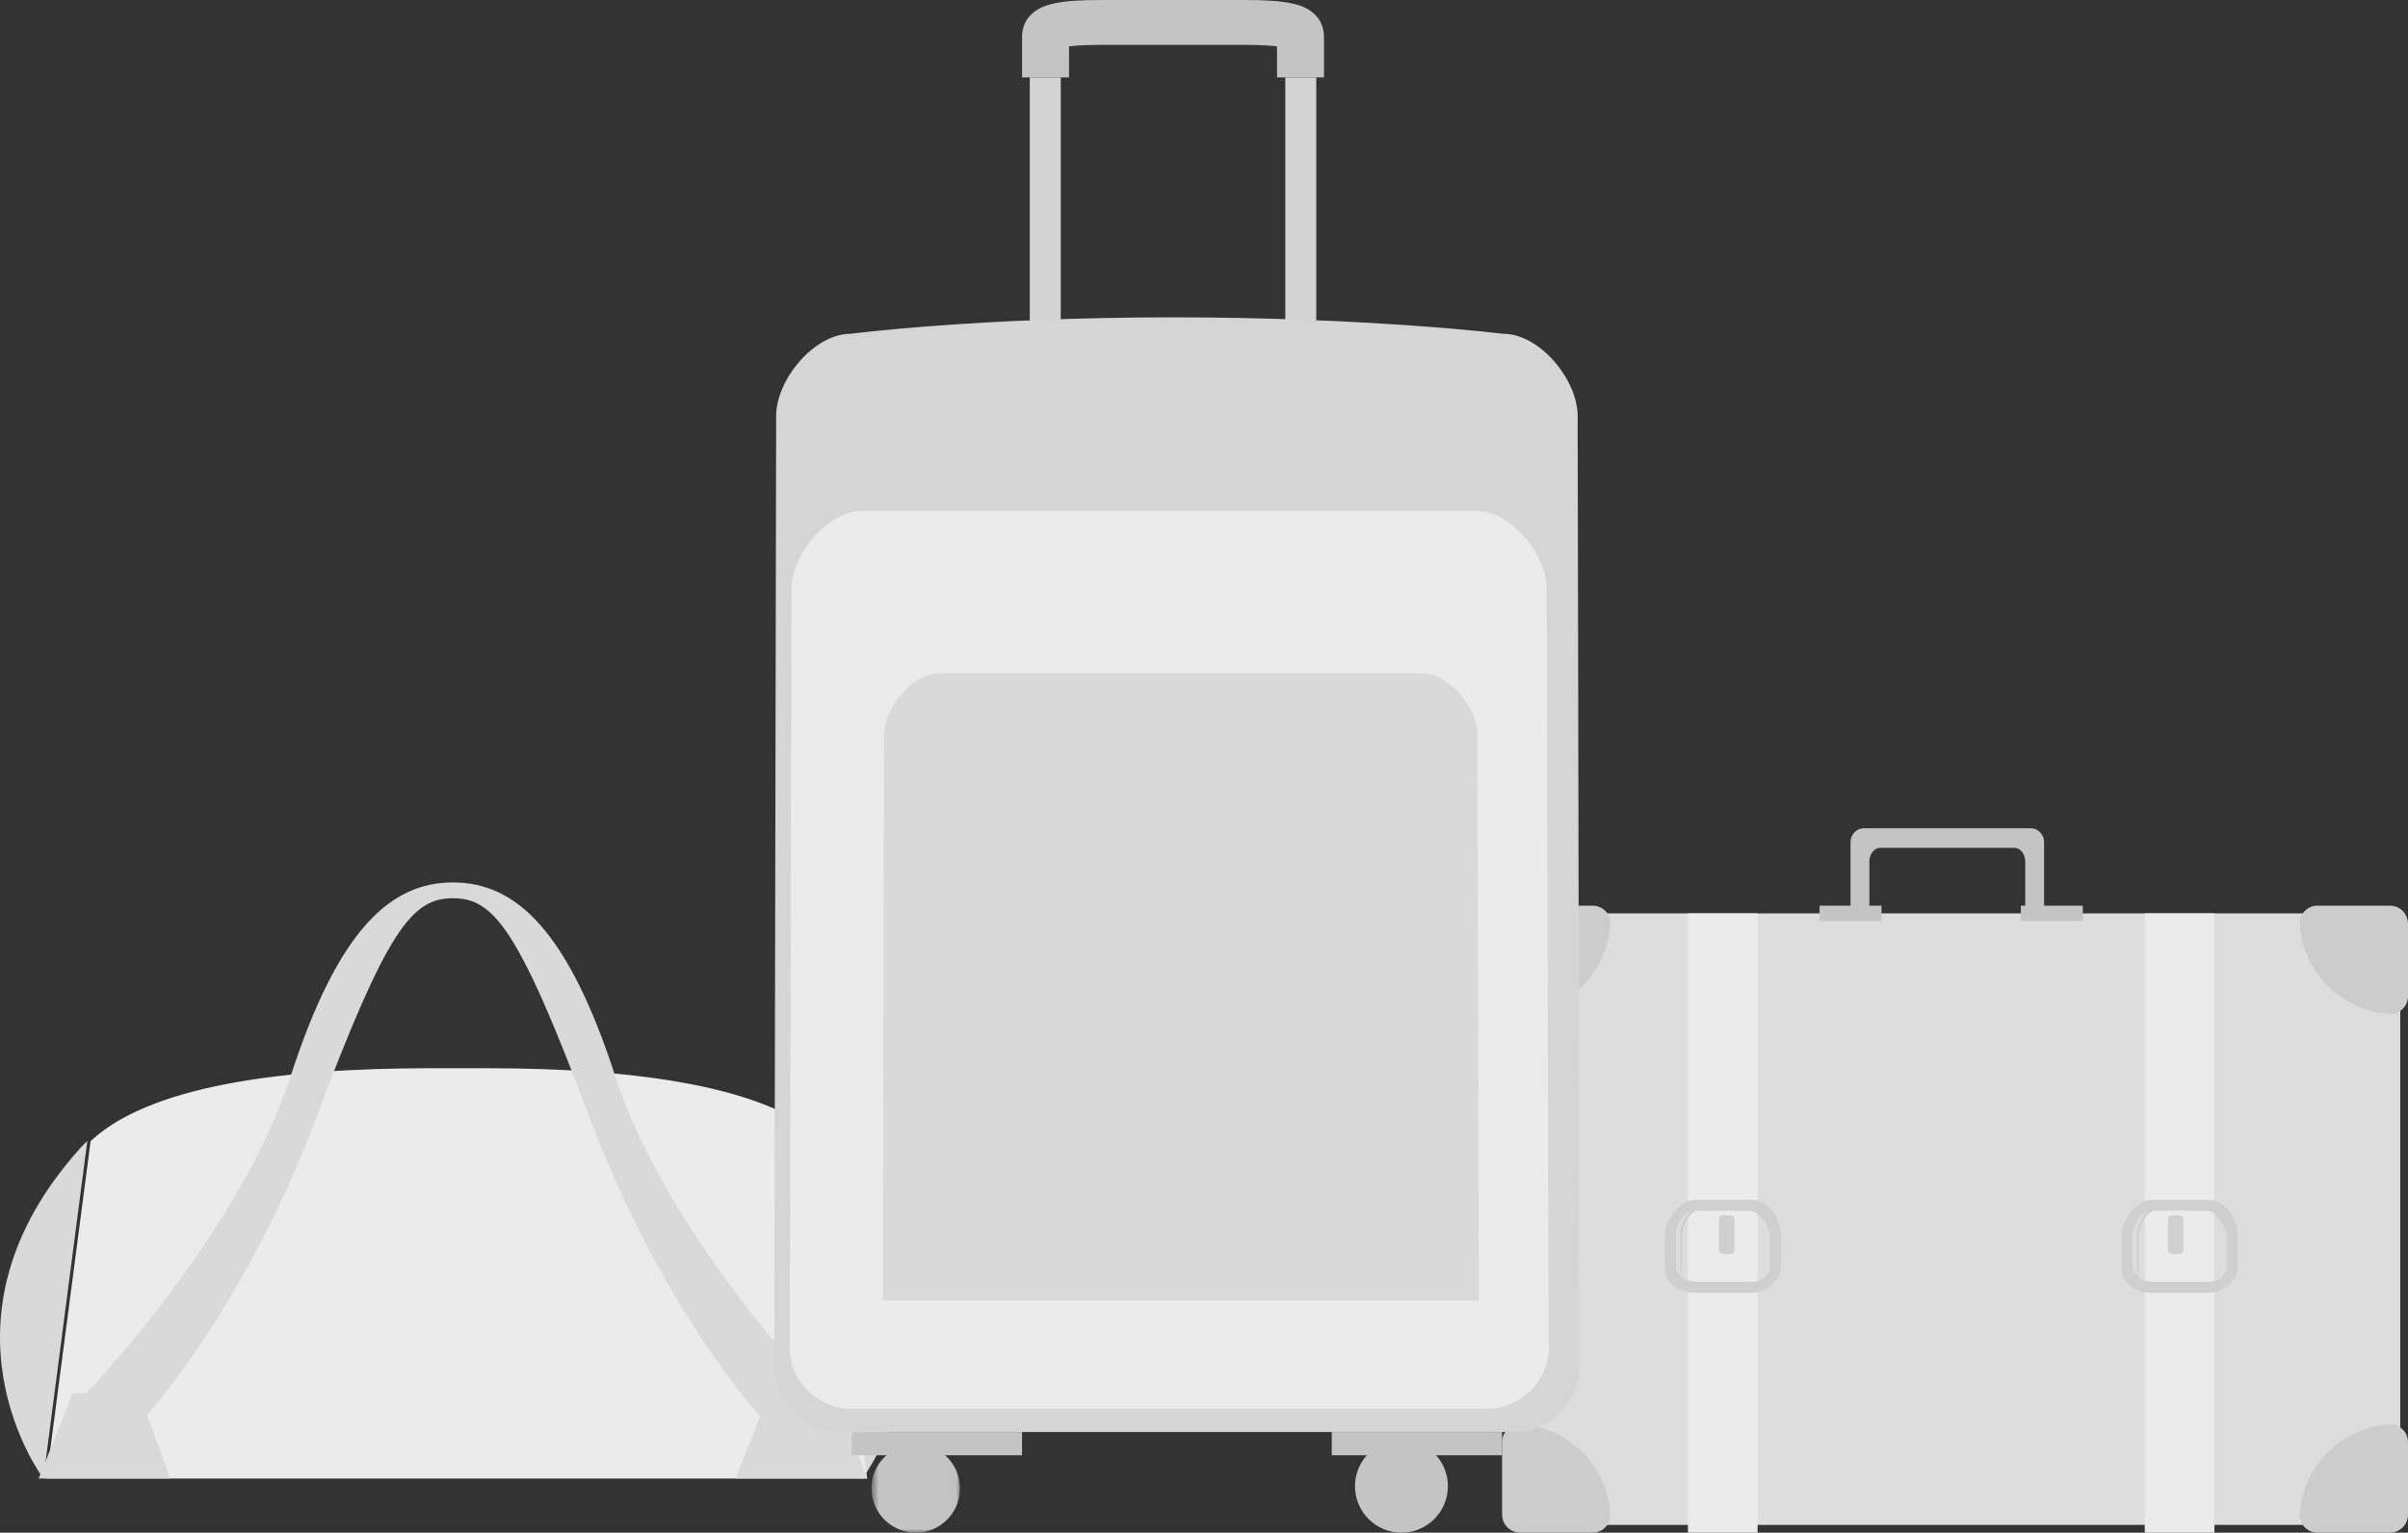 <?xml version="1.0" encoding="UTF-8"?>
<svg version="1.1" viewBox="0 0 311 198" xmlns="http://www.w3.org/2000/svg" xmlns:xlink="http://www.w3.org/1999/xlink">
<rect x="0" y="0" width="311" height="198" fill="#333333" stroke="none"/>
<title>Group 12</title>
<desc>Created with Sketch.</desc>
<defs>
<polygon id="b" points="0.557 0.57 11.987 0.57 11.987 12 0.557 12"/>
<polygon id="a" points="0 198 104 198 104 0 0 0"/>
</defs>
<g fill="none" fill-rule="evenodd">
<g transform="translate(-246 -2798)">
<g transform="translate(240 1124)">
<g transform="translate(6 1674)">
<g transform="translate(0 114)">
<path d="m106.62 34.309c-0.409-0.454-0.856-0.89-1.335-1.31l5.725 44h-54.398-6.044-44.965l5.673-43.596c-0.313 0.295-0.616 0.595-0.897 0.906-20.133 22.348-4.776 42.691-4.776 42.691h49.301 7.191 49.302s15.356-20.343-4.777-42.691" fill="#D9D9D9"/>
<path d="m112 77l-5.758-43.984c-7.553-6.582-23.599-9.016-43.433-9.016h-7.232c-20.232 0-36.519 2.535-43.873 9.42l-5.705 43.58h106z" fill="#EBEBEB"/>
<path d="m79.477 25.069c-6.16-19.009-12.929-25.069-20.977-25.069s-14.817 6.06-20.977 25.069c-6.663 20.561-26.523 41.065-26.523 41.065l7.809 2.866s12.725-13.85 21.966-38.437c9.24-24.588 12.437-28.522 17.725-28.522s8.486 3.935 17.725 28.522c9.241 24.587 21.966 38.437 21.966 38.437l7.809-2.866s-19.86-20.503-26.523-41.065" fill="#D9D9D9"/>
<polygon points="5 77 9.376 66 17.951 66 22 77" fill="#D9D9D9"/>
<polygon points="95 77 99.376 66 107.95 66 112 77" fill="#D9D9D9"/>
</g>
<g transform="translate(194 107)">
<path d="m68.269 0h-21.538c-0.956 0-1.731 0.797-1.731 1.78v14.439c0 0.983 0.775 1.78 1.731 1.78h0.704v-13.687c0-0.983 0.624-1.78 1.393-1.78h17.342c0.77 0 1.393 0.797 1.393 1.78v13.687h0.704c0.956 0 1.731-0.797 1.731-1.78v-14.439c0-0.983-0.775-1.78-1.731-1.78" fill="#C4C4C4"/>
<path d="m116 88.244c0 0.97-0.796 1.756-1.778 1.756h-111.44c-0.983 0-1.778-0.786-1.778-1.756v-75.488c0-0.97 0.796-1.756 1.778-1.756h111.44c0.982 0 1.778 0.786 1.778 1.756v75.488z" fill="#ddd"/>
<path d="m14 12.085c-0.128-1.17-1.108-2.085-2.312-2.085h-9.351c-1.291 0-2.337 1.047-2.337 2.337v9.35c0 1.205 0.914 2.185 2.085 2.312 6.469-0.26 11.655-5.447 11.915-11.915" fill="#ccc"/>
<path d="m103 12.085c0.128-1.17 1.108-2.085 2.312-2.085h9.351c1.291 0 2.337 1.047 2.337 2.337v9.35c0 1.205-0.914 2.185-2.085 2.312-6.469-0.26-11.655-5.447-11.915-11.915" fill="#ccc"/>
<path d="m14 88.915c-0.128 1.17-1.108 2.085-2.312 2.085h-9.351c-1.291 0-2.337-1.047-2.337-2.337v-9.351c0-1.205 0.914-2.185 2.085-2.312 6.469 0.26 11.655 5.446 11.915 11.915" fill="#ccc"/>
<path d="m103 88.915c0.128 1.17 1.108 2.085 2.312 2.085h9.351c1.291 0 2.337-1.047 2.337-2.337v-9.351c0-1.205-0.914-2.185-2.085-2.312-6.469 0.26-11.655 5.446-11.915 11.915" fill="#ccc"/>
<polygon points="41 12 49 12 49 10 41 10" fill="#C4C4C4"/>
<polygon points="67 12 75 12 75 10 67 10" fill="#C4C4C4"/>
<polygon points="24 91 33 91 33 11 24 11" fill="#EBEBEB"/>
<path d="m34.501 49c0.792 0.966 1.278 2.237 1.278 3.223v4.104c0 1.887-1.742 3.421-3.885 3.421h-6.934c-1.185 0-2.247-0.472-2.96-1.211 0.703 0.883 1.865 1.462 3.18 1.462h6.934c2.142 0 3.885-1.534 3.885-3.421v-4.104c0-1.074-0.577-2.487-1.499-3.475" fill="#CFCFCF"/>
<path d="m23.228 52.564c0-1.208 1.165-3.289 2.359-3.289h7.176c0.434 0 0.865 0.278 1.237 0.688-0.418-0.557-0.939-0.963-1.466-0.963h-7.175c-1.193 0-2.359 2.081-2.359 3.289v4.486c0 0.465 0.201 0.892 0.534 1.226-0.194-0.281-0.306-0.605-0.306-0.951v-4.485z" fill="#CFCFCF"/>
<path d="m22.435 56.559v-4.128c0-1.112 1.166-3.027 2.36-3.027h7.181c0.527 0 1.048 0.374 1.467 0.886 0.65 0.657 1.122 1.687 1.122 2.393v4.128c0 0.983-1.059 1.783-2.36 1.783h-7.181c-0.88 0-1.649-0.367-2.055-0.908-0.333-0.308-0.534-0.701-0.534-1.128zm9.541 3.441c2.219 0 4.024-1.544 4.024-3.441v-4.128c0-0.992-0.503-2.27-1.323-3.242-0.673-0.7-1.522-1.19-2.472-1.19h-7.181c-2.296 0-4.024 2.842-4.024 4.684v4.128c0 0.733 0.271 1.411 0.73 1.97 0.738 0.743 1.837 1.218 3.065 1.218h7.181z" fill="#CFCFCF"/>
<path d="m30 54.489c0 0.283-0.28 0.511-0.626 0.511h-0.748c-0.346 0-0.626-0.228-0.626-0.511v-3.978c0-0.282 0.28-0.511 0.626-0.511h0.748c0.346 0 0.626 0.229 0.626 0.511v3.978z" fill="#CFCFCF"/>
<polygon points="83 91 92 91 92 11 83 11" fill="#EBEBEB"/>
<path d="m93.501 49c0.792 0.966 1.278 2.237 1.278 3.223v4.104c0 1.887-1.742 3.421-3.885 3.421h-6.934c-1.185 0-2.247-0.472-2.96-1.211 0.703 0.883 1.866 1.462 3.181 1.462h6.934c2.142 0 3.885-1.534 3.885-3.421v-4.104c0-1.074-0.577-2.487-1.499-3.475" fill="#CFCFCF"/>
<path d="m82.228 52.564c0-1.208 1.165-3.289 2.359-3.289h7.176c0.434 0 0.865 0.278 1.237 0.688-0.418-0.557-0.939-0.963-1.466-0.963h-7.175c-1.193 0-2.359 2.081-2.359 3.289v4.486c0 0.465 0.201 0.892 0.534 1.226-0.194-0.281-0.306-0.605-0.306-0.951v-4.485z" fill="#CFCFCF"/>
<path d="m81.435 56.559v-4.128c0-1.112 1.166-3.027 2.36-3.027h7.181c0.527 0 1.048 0.374 1.467 0.886 0.65 0.657 1.122 1.687 1.122 2.393v4.128c0 0.983-1.059 1.783-2.36 1.783h-7.181c-0.88 0-1.649-0.367-2.054-0.908-0.334-0.308-0.534-0.701-0.534-1.128zm9.542 3.441c2.219 0 4.024-1.544 4.024-3.441v-4.128c0-0.992-0.504-2.27-1.324-3.242-0.673-0.7-1.522-1.19-2.471-1.19h-7.181c-2.296 0-4.024 2.842-4.024 4.684v4.128c0 0.733 0.272 1.411 0.73 1.97 0.738 0.743 1.838 1.218 3.065 1.218h7.181z" fill="#CFCFCF"/>
<path d="m88 54.489c0 0.283-0.28 0.511-0.626 0.511h-0.748c-0.346 0-0.626-0.228-0.626-0.511v-3.978c0-0.282 0.28-0.511 0.626-0.511h0.748c0.346 0 0.626 0.229 0.626 0.511v3.978z" fill="#CFCFCF"/>
</g>
<g transform="translate(100)">
<g transform="translate(12 186)">
<mask id="c" fill="white">
<use xlink:href="#b"/>
</mask>
<path d="m11.987 6.285c0-3.157-2.558-5.715-5.715-5.715-3.156 0-5.715 2.558-5.715 5.715 0 3.156 2.559 5.715 5.715 5.715 3.157 0 5.715-2.559 5.715-5.715" fill="#C4C4C4" mask="url(#c)"/>
</g>
<mask fill="white">
<use xlink:href="#a"/>
</mask>
<polygon points="10 188 32 188 32 185 10 185" fill="#C4C4C4"/>
<path d="m87 192c0-3.314-2.686-6-6-6-3.313 0-6 2.686-6 6 0 3.313 2.687 6 6 6 3.314 0 6-2.687 6-6" fill="#C4C4C4"/>
<polygon points="72 188 94 188 94 185 72 185" fill="#C4C4C4"/>
<polygon points="33 46 37 46 37 10 33 10" fill="#D3D3D3"/>
<polygon points="66 46 70 46 70 10 66 10" fill="#D3D3D3"/>
<path d="m104 176.5c0 4.693-3.828 8.497-8.55 8.497h-86.899c-4.723 0-8.55-3.804-8.55-8.497l0.243-122.76c0-4.692 4.897-10.621 9.619-10.621 0 0 16.345-2.124 41.647-2.124 25.302 0 42.629 2.124 42.629 2.124 4.723 0 9.619 5.929 9.619 10.621l0.243 122.76z" fill="#D5D5D5"/>
<path d="m99.771 76.111c0-1.623-0.611-3.401-1.6-5.007-1.733-2.816-4.631-5.104-7.464-5.104h-79.413c-4.45 0-9.064 5.644-9.064 10.111l-0.229 97.799c0 1.886 0.648 3.616 1.726 4.992 1.475 1.883 3.76 3.097 6.331 3.097h81.886c4.45 0 8.057-3.622 8.057-8.089l-0.229-97.799z" fill="#EBEBEB"/>
<path d="m90.82 94.933c0-1.274-0.48-2.668-1.257-3.928-1.361-2.209-3.639-4.005-5.865-4.005h-62.396c-3.496 0-7.121 4.428-7.121 7.933l-0.181 76.721c0 1.48 0.509 2.838 1.356 3.917 1.159 1.477 2.954 2.429 4.975 2.429h64.338c3.496 0 6.331-2.842 6.331-6.346l-0.18-76.721z" fill="#D9D9D9"/>
<path d="m2.015 168l-0.015 6.144c0 1.832 0.648 3.512 1.725 4.849 1.476 1.828 3.76 3.007 6.332 3.007h81.885c4.45 0 8.057-3.517 8.057-7.856l-0.015-6.144h-97.971z" fill="#EBEBEB"/>
<path d="m70.998 10h-6.066v-4.005c-0.729-0.097-1.996-0.196-4.142-0.196h-18.58c-2.147 0-3.413 0.099-4.142 0.196v4.005h-6.067l-6.693e-4 -4.996c-0.007-0.589-0.023-1.969 1.204-3.155 1.413-1.365 3.769-1.849 9.005-1.849h18.58c5.235 0 7.592 0.484 9.004 1.849 1.227 1.186 1.212 2.566 1.204 3.155l-6.693e-4 0.099v4.897z" fill="#C4C4C4"/>
</g>
</g>
</g>
</g>
</g>
</svg>
